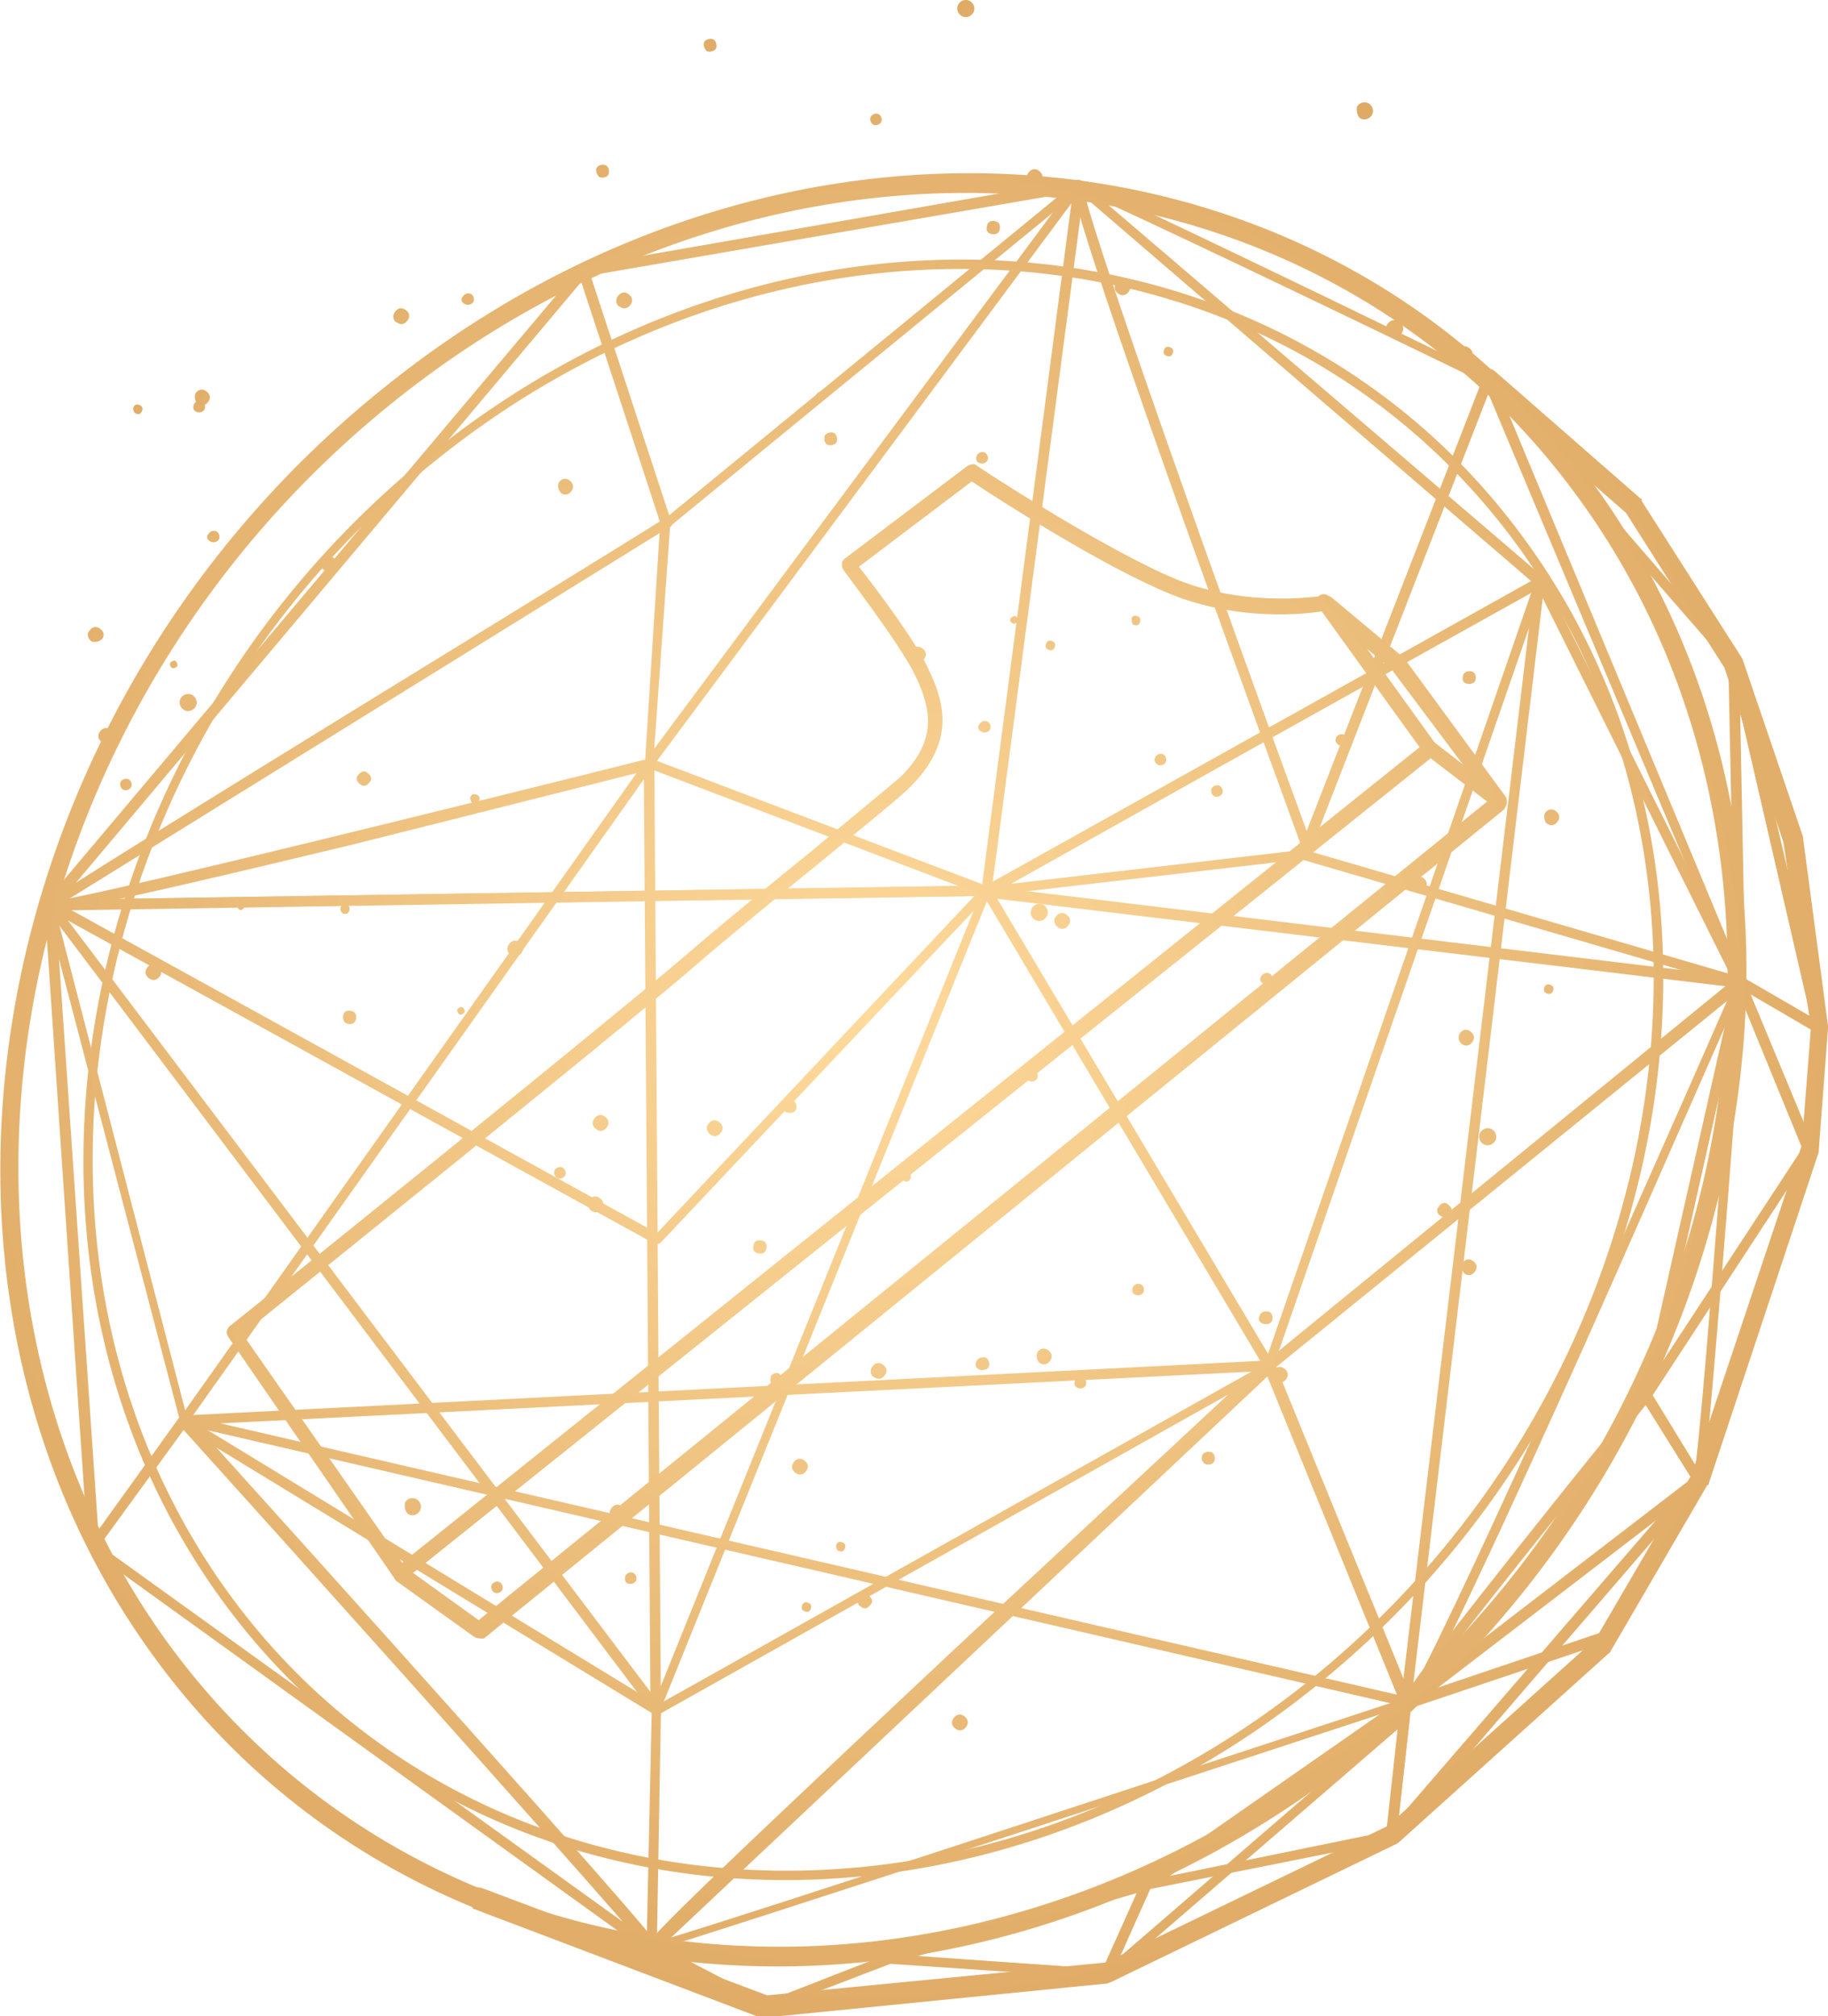 <?xml version="1.0" encoding="UTF-8"?> <!-- Generator: Adobe Illustrator 22.0.1, SVG Export Plug-In . SVG Version: 6.00 Build 0) --> <svg xmlns="http://www.w3.org/2000/svg" xmlns:xlink="http://www.w3.org/1999/xlink" id="Layer_1" x="0px" y="0px" width="139.4px" height="153.7px" viewBox="0 0 139.4 153.7" style="enable-background:new 0 0 139.4 153.7;" xml:space="preserve"> <style type="text/css"> .st0{fill:url(#SVGID_1_);} .st1{fill:url(#SVGID_2_);} .st2{fill:url(#SVGID_3_);} .st3{fill:url(#SVGID_4_);} .st4{fill:url(#SVGID_5_);} .st5{fill:url(#SVGID_6_);} .st6{fill:url(#SVGID_7_);} .st7{fill:url(#SVGID_8_);} .st8{fill:url(#SVGID_9_);} .st9{fill:url(#SVGID_10_);} .st10{fill:url(#SVGID_11_);} .st11{fill:url(#SVGID_12_);} .st12{fill:url(#SVGID_13_);} .st13{fill:url(#SVGID_14_);} .st14{fill:url(#SVGID_15_);} .st15{fill:url(#SVGID_16_);} .st16{fill:url(#SVGID_17_);} .st17{fill:url(#SVGID_18_);} .st18{fill:url(#SVGID_19_);} .st19{fill:url(#SVGID_20_);} .st20{fill:url(#SVGID_21_);} .st21{fill:url(#SVGID_22_);} .st22{fill:url(#SVGID_23_);} .st23{fill:url(#SVGID_24_);} .st24{fill:url(#SVGID_25_);} .st25{fill:url(#SVGID_26_);} .st26{fill:url(#SVGID_27_);} .st27{fill:url(#SVGID_28_);} .st28{fill:url(#SVGID_29_);} .st29{fill:url(#SVGID_30_);} .st30{fill:url(#SVGID_31_);} .st31{fill:url(#SVGID_32_);} .st32{fill:url(#SVGID_33_);} .st33{fill:url(#SVGID_34_);} .st34{fill:url(#SVGID_35_);} .st35{fill:url(#SVGID_36_);} .st36{fill:url(#SVGID_37_);} .st37{fill:url(#SVGID_38_);} .st38{fill:url(#SVGID_39_);} .st39{fill:url(#SVGID_40_);} .st40{fill:url(#SVGID_41_);} .st41{fill:url(#SVGID_42_);} .st42{fill:url(#SVGID_43_);} .st43{fill:url(#SVGID_44_);} .st44{fill:url(#SVGID_45_);} .st45{fill:url(#SVGID_46_);} .st46{fill:url(#SVGID_47_);} .st47{fill:url(#SVGID_48_);} .st48{fill:url(#SVGID_49_);} .st49{fill:url(#SVGID_50_);} .st50{fill:url(#SVGID_51_);} .st51{fill:url(#SVGID_52_);} .st52{fill:url(#SVGID_53_);} .st53{fill:url(#SVGID_54_);} .st54{fill:url(#SVGID_55_);} .st55{fill:url(#SVGID_56_);} .st56{fill:url(#SVGID_57_);} .st57{fill:url(#SVGID_58_);} .st58{fill:url(#SVGID_59_);} .st59{fill:url(#SVGID_60_);} .st60{fill:url(#SVGID_61_);} .st61{fill:url(#SVGID_62_);} .st62{fill:url(#SVGID_63_);} .st63{fill:url(#SVGID_64_);} .st64{fill:url(#SVGID_65_);} .st65{fill:url(#SVGID_66_);} .st66{fill:url(#SVGID_67_);} .st67{fill:url(#SVGID_68_);} .st68{fill:url(#SVGID_69_);} .st69{fill:url(#SVGID_70_);} .st70{fill:url(#SVGID_71_);} .st71{fill:url(#SVGID_72_);} .st72{fill:url(#SVGID_73_);} .st73{fill:url(#SVGID_74_);} .st74{fill:url(#SVGID_75_);} .st75{fill:url(#SVGID_76_);} .st76{fill:url(#SVGID_77_);} .st77{fill:url(#SVGID_78_);} .st78{fill:url(#SVGID_79_);} .st79{fill:url(#SVGID_80_);} .st80{fill:url(#SVGID_81_);} .st81{fill:url(#SVGID_82_);} .st82{fill:url(#SVGID_83_);} .st83{fill:url(#SVGID_84_);} .st84{fill:url(#SVGID_85_);} .st85{fill:url(#SVGID_86_);} .st86{fill:url(#SVGID_87_);} .st87{fill:url(#SVGID_88_);} .st88{fill:url(#SVGID_89_);} .st89{fill:url(#SVGID_90_);} .st90{fill:url(#SVGID_91_);} .st91{fill:url(#SVGID_92_);} .st92{fill:url(#SVGID_93_);} .st93{fill:url(#SVGID_94_);} .st94{fill:url(#SVGID_95_);} .st95{fill:url(#SVGID_96_);} .st96{fill:url(#SVGID_97_);} .st97{fill:url(#SVGID_98_);} .st98{fill:url(#SVGID_99_);} .st99{fill:url(#SVGID_100_);} .st100{fill:url(#SVGID_101_);} .st101{fill:url(#SVGID_102_);} .st102{fill:url(#SVGID_103_);} .st103{fill:url(#SVGID_104_);} .st104{fill:url(#SVGID_105_);} .st105{fill:url(#SVGID_106_);} .st106{fill:url(#SVGID_107_);} .st107{fill:url(#SVGID_108_);} .st108{fill:url(#SVGID_109_);} .st109{fill:url(#SVGID_110_);} .st110{fill:url(#SVGID_111_);} .st111{fill:url(#SVGID_112_);} .st112{fill:url(#SVGID_113_);} .st113{fill:url(#SVGID_114_);} .st114{fill:url(#SVGID_115_);} .st115{fill:url(#SVGID_116_);} .st116{fill:url(#SVGID_117_);} .st117{fill:url(#SVGID_118_);} .st118{fill:url(#SVGID_119_);} .st119{fill:url(#SVGID_120_);} .st120{fill:url(#SVGID_121_);} .st121{fill:url(#SVGID_122_);} .st122{fill:url(#SVGID_123_);} </style> <g> <g> <g> <radialGradient id="SVGID_1_" cx="66.589" cy="77.623" r="83.557" gradientUnits="userSpaceOnUse"> <stop offset="0" style="stop-color:#FEDA9C"></stop> <stop offset="1" style="stop-color:#DDA761"></stop> </radialGradient> <path class="st0" d="M116.4,41.3c-18.7-25.9-56.3-28.8-83.7-6.6C5.2,56.9-1.9,95.9,16.8,121.8c18.7,25.9,56.3,28.8,83.7,6.6 C128,106.2,135.1,67.1,116.4,41.3z M100.1,127.9c-27.1,21.9-64.2,19-82.7-6.5C-1.1,95.8,5.9,57.1,33.1,35.2 c27.1-21.9,64.2-19,82.7,6.5S127.2,105.9,100.1,127.9z"></path> <radialGradient id="SVGID_2_" cx="66.589" cy="77.623" r="83.556" gradientUnits="userSpaceOnUse"> <stop offset="0" style="stop-color:#FEDA9C"></stop> <stop offset="1" style="stop-color:#DDA761"></stop> </radialGradient> <path class="st1" d="M121.6,37C100.9,8.4,59.4,5.1,29.1,29.7C-1.3,54.2-9.1,97.5,11.6,126.1c20.7,28.6,62.2,31.9,92.6,7.3 C134.5,108.8,142.3,65.6,121.6,37z M103.3,132.3c-29.7,24-70.3,20.8-90.6-7.2c-20.2-28-12.6-70.3,17.1-94.3 c29.7-24,70.3-20.8,90.6,7.2C140.7,65.9,133,108.3,103.3,132.3z"></path> </g> <g> <g> <radialGradient id="SVGID_3_" cx="66.606" cy="77.623" r="83.546" gradientUnits="userSpaceOnUse"> <stop offset="0" style="stop-color:#FEDA9C"></stop> <stop offset="1" style="stop-color:#DDA761"></stop> </radialGradient> <path class="st2" d="M49.3,58.5c-0.1,0-0.1-0.1-0.2-0.2c0-0.1,0-0.2,0.1-0.3L82,13.9c0.1-0.1,0.3-0.2,0.5-0.1 c0.2,0.1,0.3,0.2,0.2,0.4L75.6,68c0,0.1-0.1,0.2-0.2,0.3c-0.1,0.1-0.2,0.1-0.3,0L49.3,58.5C49.4,58.5,49.4,58.5,49.3,58.5z M81.7,15.5L50.1,58l24.8,9.4L81.7,15.5z"></path> </g> <g> <radialGradient id="SVGID_4_" cx="66.606" cy="77.623" r="83.546" gradientUnits="userSpaceOnUse"> <stop offset="0" style="stop-color:#FEDA9C"></stop> <stop offset="1" style="stop-color:#DDA761"></stop> </radialGradient> <path class="st3" d="M75,68.3c-0.1-0.1-0.2-0.1-0.2-0.3c0-0.2,0-0.3,0.2-0.4L117.3,44c0.1-0.1,0.2-0.1,0.3,0 c0.1,0,0.2,0.1,0.2,0.2L133,74.7c0.1,0.1,0.1,0.3,0,0.4c-0.1,0.1-0.2,0.2-0.4,0.2l-57.5-6.9C75.1,68.3,75.1,68.3,75,68.3z M117.3,44.9L76.4,67.7l55.6,6.7L117.3,44.9z"></path> </g> <g> <radialGradient id="SVGID_5_" cx="66.606" cy="77.623" r="83.546" gradientUnits="userSpaceOnUse"> <stop offset="0" style="stop-color:#FEDA9C"></stop> <stop offset="1" style="stop-color:#DDA761"></stop> </radialGradient> <path class="st4" d="M99.5,64.9c-0.1,0-0.1-0.1-0.2-0.2c0-0.1-4.6-12.6-9-24.9c-9-25.3-8.6-25.6-8.4-25.9 c0.1-0.1,0.3-0.2,0.4-0.1c1.1,0.2,28.2,13.4,31.3,14.9c0.2,0.1,0.3,0.3,0.2,0.5L100,64.7c-0.1,0.2-0.2,0.2-0.4,0.2 C99.6,65,99.5,65,99.5,64.9z M82.7,14.7c0.9,4.1,10.3,30.5,17,48.8L113,29.1C101.9,23.7,85.8,16,82.7,14.7z"></path> </g> <g> <radialGradient id="SVGID_6_" cx="66.606" cy="77.623" r="83.546" gradientUnits="userSpaceOnUse"> <stop offset="0" style="stop-color:#FEDA9C"></stop> <stop offset="1" style="stop-color:#DDA761"></stop> </radialGradient> <path class="st5" d="M99.2,65.5c-0.1,0-0.1-0.1-0.2-0.2c0-0.1-0.1-0.2,0-0.3l14.1-36.2c0.1-0.1,0.2-0.2,0.4-0.2 c0.2,0,0.3,0.1,0.4,0.2L133,74.7c0.1,0.1,0,0.3-0.1,0.4c-0.1,0.1-0.3,0.2-0.4,0.1L99.2,65.5C99.2,65.5,99.2,65.5,99.2,65.5z M113.5,30L99.9,64.9l32.2,9.4L113.5,30z"></path> </g> <g> <radialGradient id="SVGID_7_" cx="66.606" cy="77.623" r="83.546" gradientUnits="userSpaceOnUse"> <stop offset="0" style="stop-color:#FEDA9C"></stop> <stop offset="1" style="stop-color:#DDA761"></stop> </radialGradient> <path class="st6" d="M107.1,130.2c-0.1-0.1-0.2-0.2-0.2-0.3c-0.6-1.8-10.4-25.5-10.5-25.7c-0.1-0.2,0-0.3,0.1-0.4l35.9-29.3 c0.1-0.1,0.3-0.1,0.5,0c0.1,0.1,0.2,0.3,0.1,0.5c-0.1,0.1-6.1,13.9-12.2,27.6c-12.5,27.8-13.1,27.7-13.6,27.7 C107.2,130.3,107.2,130.3,107.1,130.2z M97.2,104.3c1.1,2.6,8.8,21.2,10.2,25c2.4-3.7,15.4-32.7,24.3-53L97.2,104.3z"></path> </g> <g> <radialGradient id="SVGID_8_" cx="66.606" cy="77.623" r="83.546" gradientUnits="userSpaceOnUse"> <stop offset="0" style="stop-color:#FEDA9C"></stop> <stop offset="1" style="stop-color:#DDA761"></stop> </radialGradient> <path class="st7" d="M49.5,148.8c-0.1,0-0.1-0.1-0.2-0.2c-0.2-0.4-0.3-0.6,23.5-22.9c11.7-10.9,23.5-21.8,23.6-22 c0.1-0.1,0.2-0.1,0.3-0.1c0.1,0,0.2,0.1,0.3,0.2l10.5,25.7c0,0.1,0,0.2,0,0.3c0,0.1-0.1,0.2-0.2,0.2 c-5.8,1.9-56.6,18.6-57.6,18.7C49.6,148.9,49.6,148.9,49.5,148.8z M96.6,104.8c-12,11.1-40.8,37.8-45.8,43 c6.4-1.9,38.2-12.4,55.9-18.2L96.6,104.8z"></path> </g> <g> <radialGradient id="SVGID_9_" cx="66.606" cy="77.623" r="83.546" gradientUnits="userSpaceOnUse"> <stop offset="0" style="stop-color:#FEDA9C"></stop> <stop offset="1" style="stop-color:#DDA761"></stop> </radialGradient> <path class="st8" d="M49.5,148.9c-0.1-0.1-0.2-0.2-0.2-0.3l0.4-18.2c0-0.1,0.1-0.3,0.2-0.3l46.7-26.2c0.2-0.1,0.4,0,0.5,0.1 c0.1,0.2,0.1,0.4,0,0.5L50,148.8C49.8,148.9,49.7,148.9,49.5,148.9C49.5,148.9,49.5,148.9,49.5,148.9z M50.4,130.6l-0.3,17.1 L94.2,106L50.4,130.6z"></path> </g> <g> <radialGradient id="SVGID_10_" cx="66.606" cy="77.623" r="83.546" gradientUnits="userSpaceOnUse"> <stop offset="0" style="stop-color:#FEDA9C"></stop> <stop offset="1" style="stop-color:#DDA761"></stop> </radialGradient> <path class="st9" d="M49.5,148.9C49.5,148.8,49.5,148.8,49.5,148.9L6.9,118.2c-0.1-0.1-0.1-0.2-0.2-0.3c0-0.1,0-0.2,0.1-0.3 l6.9-9.6c0.1-0.1,0.2-0.2,0.3-0.2c0.1,0,0.2,0,0.3,0.1c8.3,9.2,35.6,39.5,35.8,40.3c0,0.2,0,0.3-0.2,0.4 C49.8,148.9,49.6,148.9,49.5,148.9z M7.6,117.8l39.9,28.7c-6-6.9-25.1-28.2-33.5-37.5L7.6,117.8z"></path> </g> <g> <radialGradient id="SVGID_11_" cx="66.606" cy="77.623" r="83.546" gradientUnits="userSpaceOnUse"> <stop offset="0" style="stop-color:#FEDA9C"></stop> <stop offset="1" style="stop-color:#DDA761"></stop> </radialGradient> <path class="st10" d="M49.9,130.7C49.9,130.7,49.9,130.7,49.9,130.7l-36.1-22c-0.1-0.1-0.2-0.1-0.2-0.3c0-0.1,0-0.2,0.1-0.3 L49.2,58c0.1-0.1,0.3-0.2,0.4-0.1c0.2,0.1,0.3,0.2,0.3,0.4l0.5,72.1c0,0.1-0.1,0.3-0.2,0.3C50.1,130.7,50,130.7,49.9,130.7z M14.5,108.2l35.1,21.4l-0.5-70.2L14.5,108.2z"></path> </g> <g> <radialGradient id="SVGID_12_" cx="66.606" cy="77.623" r="83.546" gradientUnits="userSpaceOnUse"> <stop offset="0" style="stop-color:#FEDA9C"></stop> <stop offset="1" style="stop-color:#DDA761"></stop> </radialGradient> <path class="st11" d="M96.6,104.5c-0.1,0-0.1-0.1-0.1-0.1L74.9,68.1c-0.1-0.1-0.1-0.2,0-0.3c0-0.1,0.1-0.2,0.2-0.2L117.3,44 c0.1-0.1,0.3-0.1,0.4,0c0.1,0.1,0.2,0.3,0.1,0.4l-20.7,59.8c0,0.1-0.2,0.2-0.3,0.3C96.7,104.5,96.6,104.5,96.6,104.5z M75.8,68.1l20.9,35.1l20.1-58.1L75.8,68.1z"></path> </g> <g> <radialGradient id="SVGID_13_" cx="66.606" cy="77.623" r="83.546" gradientUnits="userSpaceOnUse"> <stop offset="0" style="stop-color:#FEDA9C"></stop> <stop offset="1" style="stop-color:#DDA761"></stop> </radialGradient> <path class="st12" d="M49.9,130.7c0,0-0.1-0.1-0.1-0.1L3.5,69.2c-0.1-0.1-0.1-0.3,0-0.4c0.1-0.1,0.2-0.2,0.3-0.2l71.4-1.1 c0.1,0,0.3,0.1,0.3,0.2c0.1,0.1,0.1,0.2,0,0.4l-25.2,62.4c-0.1,0.1-0.2,0.2-0.3,0.2C50,130.7,49.9,130.7,49.9,130.7z M4.6,69.4 L50,129.5l24.7-61.2L4.6,69.4z"></path> </g> <g> <radialGradient id="SVGID_14_" cx="66.606" cy="77.623" r="83.546" gradientUnits="userSpaceOnUse"> <stop offset="0" style="stop-color:#FEDA9C"></stop> <stop offset="1" style="stop-color:#DDA761"></stop> </radialGradient> <path class="st13" d="M13.8,108.7c-0.1-0.1-0.2-0.2-0.2-0.4c0-0.2,0.2-0.3,0.4-0.4l82.8-4.2c0.2,0,0.3,0.1,0.4,0.2l10.5,25.7 c0.1,0.1,0,0.3-0.1,0.4c-0.1,0.1-0.2,0.2-0.4,0.1l-93.2-21.5C13.9,108.7,13.8,108.7,13.8,108.7z M96.5,104.5l-79.7,4l89.8,20.7 L96.5,104.5z"></path> </g> <g> <radialGradient id="SVGID_15_" cx="66.606" cy="77.623" r="83.546" gradientUnits="userSpaceOnUse"> <stop offset="0" style="stop-color:#FEDA9C"></stop> <stop offset="1" style="stop-color:#DDA761"></stop> </radialGradient> <path class="st14" d="M6.9,118.2c-0.1-0.1-0.2-0.2-0.2-0.3L3.4,69c0-0.2,0.1-0.4,0.3-0.4c0.2,0,0.4,0.1,0.4,0.3l10.2,39.3 c0,0.1,0,0.2-0.1,0.3l-6.9,9.6C7.3,118.3,7.2,118.3,6.9,118.2C7,118.3,6.9,118.3,6.9,118.2z M4.5,73.1l3,43.7l6.2-8.6L4.5,73.1z "></path> </g> <g> <radialGradient id="SVGID_16_" cx="66.606" cy="77.623" r="83.546" gradientUnits="userSpaceOnUse"> <stop offset="0" style="stop-color:#FEDA9C"></stop> <stop offset="1" style="stop-color:#DDA761"></stop> </radialGradient> <path class="st15" d="M3.5,69.4c-0.1,0-0.1-0.1-0.1-0.1c-0.1-0.2,0-0.4,0.1-0.5c1.4-1.2,45.2-28,47-29.1c0.1-0.1,0.3-0.1,0.4,0 c0.1,0.1,0.2,0.2,0.2,0.4l-1.3,18.3c0,0.2-0.1,0.3-0.3,0.3c-0.1,0-11.5,2.9-22.7,5.7C6.5,69.3,4,69.6,3.5,69.4z M50.3,40.6 C36,49.4,10.9,64.8,5.2,68.5c5.7-1.1,28.4-6.7,44-10.6L50.3,40.6z"></path> </g> <g> <radialGradient id="SVGID_17_" cx="66.606" cy="77.623" r="83.546" gradientUnits="userSpaceOnUse"> <stop offset="0" style="stop-color:#FEDA9C"></stop> <stop offset="1" style="stop-color:#DDA761"></stop> </radialGradient> <path class="st16" d="M3.6,69.3C3.6,69.3,3.5,69.3,3.6,69.3c-0.2-0.2-0.2-0.4-0.1-0.6l40.7-48.3c0.1-0.1,0.2-0.2,0.4-0.1 c0.1,0,0.3,0.1,0.3,0.3l6.3,19.2c0.1,0.2,0,0.4-0.2,0.4L4,69.3C3.9,69.4,3.7,69.4,3.6,69.3z M44.4,21.4L5.7,67.4l44.7-27.7 L44.4,21.4z"></path> </g> <g> <radialGradient id="SVGID_18_" cx="66.606" cy="77.623" r="83.546" gradientUnits="userSpaceOnUse"> <stop offset="0" style="stop-color:#FEDA9C"></stop> <stop offset="1" style="stop-color:#DDA761"></stop> </radialGradient> <path class="st17" d="M50.6,40.2c-0.1,0-0.1-0.1-0.2-0.2l-6.3-19.2c0-0.1,0-0.2,0-0.3c0.1-0.1,0.2-0.2,0.3-0.2l37.8-6.6 c0.2,0,0.3,0.1,0.4,0.2c0.1,0.2,0,0.3-0.1,0.5L51,40.2C50.9,40.3,50.8,40.3,50.6,40.2C50.6,40.2,50.6,40.2,50.6,40.2z M45,21 l6,18.3l29.9-24.5L45,21z"></path> </g> <g> <radialGradient id="SVGID_19_" cx="66.606" cy="77.623" r="83.546" gradientUnits="userSpaceOnUse"> <stop offset="0" style="stop-color:#FEDA9C"></stop> <stop offset="1" style="stop-color:#DDA761"></stop> </radialGradient> <path class="st18" d="M3.6,69.3c-0.1-0.1-0.2-0.3-0.2-0.4c0-0.2,0.2-0.3,0.4-0.3l71.4-1.1c0.2,0,0.3,0.1,0.4,0.2 c0.1,0.1,0,0.3-0.1,0.4L50.4,94.7c-0.1,0.1-0.3,0.2-0.5,0.1L3.6,69.3C3.6,69.3,3.6,69.3,3.6,69.3z M74.3,68.3l-69,1L50.1,94 L74.3,68.3z M50.2,94.5L50.2,94.5L50.2,94.5z"></path> </g> <g> <radialGradient id="SVGID_20_" cx="66.606" cy="77.623" r="83.546" gradientUnits="userSpaceOnUse"> <stop offset="0" style="stop-color:#FEDA9C"></stop> <stop offset="1" style="stop-color:#DDA761"></stop> </radialGradient> <path class="st19" d="M107,130.2c-0.1-0.1-0.2-0.2-0.2-0.4l10.2-85.3L82,14.4c-0.2-0.1-0.2-0.4,0-0.5c0.1-0.2,0.4-0.2,0.5,0 L117.7,44c0.1,0.1,0.1,0.2,0.1,0.3l-10.2,85.5c0,0.2-0.2,0.4-0.4,0.3C107.1,130.3,107.1,130.2,107,130.2z"></path> </g> <g> <radialGradient id="SVGID_21_" cx="66.606" cy="77.623" r="83.546" gradientUnits="userSpaceOnUse"> <stop offset="0" style="stop-color:#FEDA9C"></stop> <stop offset="1" style="stop-color:#DDA761"></stop> </radialGradient> <path class="st20" d="M75,68.3c-0.1-0.1-0.2-0.2-0.2-0.3c0-0.2,0.1-0.4,0.3-0.4l24.1-2.8c0.2,0,0.4,0.1,0.4,0.3 c0,0.2-0.1,0.4-0.3,0.4l-24.1,2.8C75.2,68.3,75.1,68.3,75,68.3z"></path> </g> </g> <g> <g> <radialGradient id="SVGID_22_" cx="66.606" cy="77.623" r="83.546" gradientUnits="userSpaceOnUse"> <stop offset="0" style="stop-color:#FEDA9C"></stop> <stop offset="1" style="stop-color:#DDA761"></stop> </radialGradient> <path class="st21" d="M36.2,124.8C36.2,124.7,36.1,124.7,36.2,124.8l-6-4.3c-0.1-0.1-0.2-0.3-0.2-0.5c0-0.2,0.1-0.4,0.2-0.5 l78.5-62.9c0.2-0.2,0.5-0.2,0.7,0l5.3,4.1c0.1,0.1,0.2,0.3,0.2,0.5c0,0.2-0.1,0.3-0.2,0.5l-77.8,63.2 C36.6,124.9,36.4,124.9,36.2,124.8z M31.5,119.9l5,3.6l76.9-62.4l-4.3-3.3L31.5,119.9z"></path> </g> <g> <radialGradient id="SVGID_23_" cx="66.606" cy="77.623" r="83.546" gradientUnits="userSpaceOnUse"> <stop offset="0" style="stop-color:#FEDA9C"></stop> <stop offset="1" style="stop-color:#DDA761"></stop> </radialGradient> <path class="st22" d="M30.2,120.4c-0.1,0-0.1-0.1-0.2-0.2l-12.6-18.3c-0.2-0.3-0.1-0.6,0.1-0.8c0.3-0.2,28.6-23,34.7-28.2 c3-2.6,6.7-5.6,9.9-8.2c3.1-2.6,5.8-4.8,6.6-5.5c2.7-2.7,2.4-5,1.1-7.7c-1.2-2.5-5.5-8-5.5-8.1c-0.1-0.1-0.1-0.3-0.1-0.4 c0-0.2,0.1-0.3,0.2-0.4l9.4-7.1c0.2-0.1,0.5-0.2,0.7,0c0.1,0.1,9.7,6.4,15.3,8.7c5.5,2.2,11.1,1.2,11.2,1.2c0.2,0,0.3,0,0.5,0.1 l5.5,4.6c0,0,0.1,0.1,0.1,0.1l7.7,10.5c0.2,0.3,0.1,0.6-0.1,0.8c-0.3,0.2-0.6,0.1-0.8-0.1L106.1,51l-5.3-4.4 c-1.2,0.2-6.3,0.8-11.5-1.3c-5.2-2.1-13.4-7.4-15.2-8.6l-8.6,6.5c1.1,1.4,4.3,5.6,5.3,7.8c1.3,2.7,2,5.6-1.4,9 c-0.8,0.8-3.4,2.9-6.7,5.6c-3.2,2.6-6.9,5.6-9.9,8.2c-5.7,4.9-30.7,25-34.3,27.9L31,119.6c0.2,0.3,0.1,0.6-0.1,0.8 C30.6,120.5,30.4,120.5,30.2,120.4z"></path> </g> <g> <radialGradient id="SVGID_24_" cx="66.606" cy="77.623" r="83.546" gradientUnits="userSpaceOnUse"> <stop offset="0" style="stop-color:#FEDA9C"></stop> <stop offset="1" style="stop-color:#DDA761"></stop> </radialGradient> <path class="st23" d="M108.7,57.5c-0.1,0-0.1-0.1-0.2-0.2l-8-11.1c-0.2-0.3-0.1-0.6,0.1-0.8c0.3-0.2,0.6-0.1,0.8,0.1l8,11.1 c0.2,0.3,0.1,0.6-0.1,0.8C109.1,57.6,108.9,57.6,108.7,57.5z"></path> </g> </g> <g> <g> <radialGradient id="SVGID_25_" cx="66.606" cy="77.623" r="83.546" gradientUnits="userSpaceOnUse"> <stop offset="0" style="stop-color:#FEDA9C"></stop> <stop offset="1" style="stop-color:#DDA761"></stop> </radialGradient> <path class="st24" d="M106.9,130.3C106.9,130.2,106.9,130.2,106.9,130.3c-0.4-0.4-0.5-0.5,9-12.5c4.6-5.8,9.3-11.6,9.4-11.6 c0.1-0.1,0.2-0.2,0.3-0.1c0.1,0,0.2,0.1,0.3,0.2l4,6.4c0.1,0.2,0.1,0.4-0.1,0.5l-22.3,17.1C107.2,130.4,107,130.3,106.9,130.3z M125.5,107.1c-5.8,7.2-13.8,17.2-16.8,21.2l20.3-15.6L125.5,107.1z"></path> </g> <g> <radialGradient id="SVGID_26_" cx="66.606" cy="77.623" r="83.546" gradientUnits="userSpaceOnUse"> <stop offset="0" style="stop-color:#FEDA9C"></stop> <stop offset="1" style="stop-color:#DDA761"></stop> </radialGradient> <path class="st25" d="M129.3,113.1c-0.1,0-0.1-0.1-0.1-0.1l-4-6.4c-0.1-0.1-0.1-0.3,0-0.4l12.4-18.9c0.1-0.2,0.3-0.2,0.5-0.1 c0.2,0.1,0.3,0.3,0.2,0.5l-8.4,25.3c0,0.1-0.2,0.2-0.3,0.3C129.5,113.2,129.4,113.2,129.3,113.1z M126,106.4l3.4,5.5l7.2-21.7 L126,106.4z"></path> </g> <g> <radialGradient id="SVGID_27_" cx="66.606" cy="77.623" r="83.546" gradientUnits="userSpaceOnUse"> <stop offset="0" style="stop-color:#FEDA9C"></stop> <stop offset="1" style="stop-color:#DDA761"></stop> </radialGradient> <path class="st26" d="M129.3,113.1c-0.1,0-0.1-0.1-0.1-0.1l-4-6.4c-0.1-0.1-0.1-0.2,0-0.3l7.1-31.5c0-0.2,0.2-0.3,0.4-0.3 c0.2,0,0.3,0.2,0.3,0.4c-0.6,8.7-2.8,37.3-3.2,38.1c-0.1,0.1-0.2,0.2-0.3,0.2C129.4,113.2,129.4,113.2,129.3,113.1z M126,106.3 l3.3,5.4c0.5-3.9,1.7-19.1,2.6-31.7L126,106.3z"></path> </g> <g> <radialGradient id="SVGID_28_" cx="66.606" cy="77.623" r="83.546" gradientUnits="userSpaceOnUse"> <stop offset="0" style="stop-color:#FEDA9C"></stop> <stop offset="1" style="stop-color:#DDA761"></stop> </radialGradient> <path class="st27" d="M105.9,140.2C105.9,140.2,105.9,140.2,105.9,140.2c-0.2-0.2-0.2-0.4-0.1-0.6l23.4-27.1 c0.1-0.2,0.3-0.2,0.5-0.1c0.2,0.1,0.2,0.3,0.1,0.5l-6.9,11.8c0,0,0,0.1-0.1,0.1l-16.5,15.3C106.3,140.3,106.1,140.3,105.9,140.2 z M127.1,116.2L110.9,135l11.4-10.6L127.1,116.2z"></path> </g> <g> <radialGradient id="SVGID_29_" cx="66.606" cy="77.623" r="83.546" gradientUnits="userSpaceOnUse"> <stop offset="0" style="stop-color:#FEDA9C"></stop> <stop offset="1" style="stop-color:#DDA761"></stop> </radialGradient> <path class="st28" d="M105.9,140.2c-0.1-0.1-0.2-0.2-0.2-0.4l1.1-10c0-0.1,0.1-0.3,0.3-0.3l15.4-5.2c0.2-0.1,0.4,0,0.5,0.2 c0.1,0.2,0.1,0.4-0.1,0.5l-16.5,15.3C106.3,140.3,106.1,140.3,105.9,140.2C106,140.2,105.9,140.2,105.9,140.2z M107.6,130.2 l-1,8.8l14.4-13.3L107.6,130.2z"></path> </g> <g> <radialGradient id="SVGID_30_" cx="66.606" cy="77.623" r="83.546" gradientUnits="userSpaceOnUse"> <stop offset="0" style="stop-color:#FEDA9C"></stop> <stop offset="1" style="stop-color:#DDA761"></stop> </radialGradient> <path class="st29" d="M87.2,144c-0.1,0-0.1-0.1-0.2-0.2c-0.1-0.2,0-0.4,0.1-0.5l19.8-13.8c0.1-0.1,0.3-0.1,0.4,0c0,0,0,0,0,0 c0.1,0.1,0.2,0.2,0.2,0.4l-1.1,10c0,0.2-0.1,0.3-0.3,0.3l-18.7,3.8C87.4,144.1,87.3,144.1,87.2,144z M106.8,130.7l-17.6,12.3 l16.6-3.4L106.8,130.7z"></path> </g> <g> <radialGradient id="SVGID_31_" cx="66.606" cy="77.623" r="83.546" gradientUnits="userSpaceOnUse"> <stop offset="0" style="stop-color:#FEDA9C"></stop> <stop offset="1" style="stop-color:#DDA761"></stop> </radialGradient> <path class="st30" d="M84.2,150.8C84.2,150.7,84.2,150.7,84.2,150.8c-0.2-0.2-0.2-0.3-0.2-0.5l3-6.7c0.1-0.1,0.2-0.2,0.3-0.2 l18.7-3.8c0.2,0,0.4,0.1,0.4,0.3c0.1,0.2,0,0.4-0.2,0.5l-21.7,10.5C84.5,150.8,84.3,150.8,84.2,150.8z M87.7,144l-2.5,5.6 l18-8.7L87.7,144z"></path> </g> <g> <radialGradient id="SVGID_32_" cx="66.606" cy="77.623" r="83.546" gradientUnits="userSpaceOnUse"> <stop offset="0" style="stop-color:#FEDA9C"></stop> <stop offset="1" style="stop-color:#DDA761"></stop> </radialGradient> <path class="st31" d="M67.6,149.6c-0.1-0.1-0.2-0.2-0.2-0.3c0-0.2,0.1-0.4,0.3-0.4l19.6-5.6c0.1,0,0.3,0,0.4,0.1 c0.1,0.1,0.1,0.3,0.1,0.4l-3,6.7c-0.1,0.1-0.2,0.2-0.4,0.2l-16.6-1.1C67.7,149.7,67.7,149.7,67.6,149.6z M86.7,144.3l-16.7,4.8 l14.1,1L86.7,144.3z"></path> </g> <g> <radialGradient id="SVGID_33_" cx="66.606" cy="77.623" r="83.546" gradientUnits="userSpaceOnUse"> <stop offset="0" style="stop-color:#FEDA9C"></stop> <stop offset="1" style="stop-color:#DDA761"></stop> </radialGradient> <path class="st32" d="M36.6,145.3c-0.2-0.1-0.2-0.3-0.2-0.5c0.1-0.2,0.3-0.3,0.5-0.3l12.9,3.6c0,0,0.1,0,0.1,0l8.6,4.5 c0.2,0.1,0.3,0.3,0.2,0.5c-0.1,0.2-0.3,0.3-0.5,0.2L36.6,145.3C36.7,145.3,36.7,145.3,36.6,145.3z M49.6,148.9l-4.3-1.2l7.1,2.7 L49.6,148.9z"></path> </g> <g> <radialGradient id="SVGID_34_" cx="66.606" cy="77.623" r="83.546" gradientUnits="userSpaceOnUse"> <stop offset="0" style="stop-color:#FEDA9C"></stop> <stop offset="1" style="stop-color:#DDA761"></stop> </radialGradient> <path class="st33" d="M58.1,153.3c-0.1-0.1-0.2-0.1-0.2-0.2c0-0.2,0.1-0.4,0.2-0.4l9.5-3.7c0.1,0,0.1,0,0.2,0l16.6,1.1 c0.2,0,0.4,0.2,0.4,0.4c0,0.2-0.1,0.4-0.3,0.4l-26.1,2.6C58.3,153.4,58.2,153.3,58.1,153.3z M67.9,149.7l-6.8,2.6l18.7-1.8 L67.9,149.7z"></path> </g> <g> <radialGradient id="SVGID_35_" cx="66.606" cy="77.623" r="83.546" gradientUnits="userSpaceOnUse"> <stop offset="0" style="stop-color:#FEDA9C"></stop> <stop offset="1" style="stop-color:#DDA761"></stop> </radialGradient> <path class="st34" d="M84.2,150.8c-0.1,0-0.1-0.1-0.1-0.1c-0.1-0.2-0.1-0.4,0.1-0.5l22.7-19.6c0.1-0.1,0.3-0.1,0.4,0 c0.1,0.1,0.2,0.2,0.2,0.4l-1,9.1c0,0.1-0.1,0.2-0.2,0.3l-21.7,10.5C84.5,150.8,84.3,150.8,84.2,150.8z M106.6,131.8l-19.7,17 l18.9-9.1L106.6,131.8z"></path> </g> <g> <radialGradient id="SVGID_36_" cx="66.606" cy="77.623" r="83.546" gradientUnits="userSpaceOnUse"> <stop offset="0" style="stop-color:#FEDA9C"></stop> <stop offset="1" style="stop-color:#DDA761"></stop> </radialGradient> <path class="st35" d="M137.7,87.9c-0.1,0-0.1-0.1-0.2-0.2L132.3,75c-0.1-0.2,0-0.3,0.1-0.4c0.1-0.1,0.3-0.1,0.4,0l6,3.5 c0.1,0.1,0.2,0.2,0.2,0.4l-0.7,9.2c0,0.2-0.1,0.3-0.3,0.4C137.9,87.9,137.8,87.9,137.7,87.9z M133.5,75.8l4.2,10.1l0.6-7.3 L133.5,75.8z"></path> </g> <g> <radialGradient id="SVGID_37_" cx="66.606" cy="77.623" r="83.546" gradientUnits="userSpaceOnUse"> <stop offset="0" style="stop-color:#FEDA9C"></stop> <stop offset="1" style="stop-color:#DDA761"></stop> </radialGradient> <path class="st36" d="M138.5,78.7l-6-3.5c-0.1-0.1-0.2-0.2-0.2-0.3l-0.5-24.3c0-0.2,0.1-0.4,0.3-0.4c0.2,0,0.4,0.1,0.4,0.3 l6.4,27.8c0,0.2,0,0.3-0.1,0.4C138.8,78.7,138.6,78.7,138.5,78.7z M133.1,74.6l5,2.9l-5.4-23.3L133.1,74.6z"></path> </g> <g> <radialGradient id="SVGID_38_" cx="66.606" cy="77.623" r="83.546" gradientUnits="userSpaceOnUse"> <stop offset="0" style="stop-color:#FEDA9C"></stop> <stop offset="1" style="stop-color:#DDA761"></stop> </radialGradient> <path class="st37" d="M132,50.9C132,50.9,132,50.9,132,50.9l-18.9-21.7c-0.1-0.2-0.1-0.4,0-0.5c0.1-0.1,0.4-0.2,0.5,0l11.1,9.7 c0,0,0.1,0.1,0.1,0.1l7.6,11.9c0.1,0.2,0.1,0.4-0.1,0.5C132.3,51,132.2,51,132,50.9z M117.4,32.9L129,46.3l-4.7-7.4L117.4,32.9z "></path> </g> <g> <radialGradient id="SVGID_39_" cx="66.606" cy="77.623" r="83.546" gradientUnits="userSpaceOnUse"> <stop offset="0" style="stop-color:#FEDA9C"></stop> <stop offset="1" style="stop-color:#DDA761"></stop> </radialGradient> <path class="st38" d="M138.5,78.7c-0.1-0.1-0.2-0.1-0.2-0.2l-6.4-27.8c0-0.2,0.1-0.4,0.3-0.5c0.2-0.1,0.4,0.1,0.5,0.2l4.6,13.5 l1.9,14.4c0,0.2-0.1,0.4-0.3,0.4C138.6,78.7,138.5,78.7,138.5,78.7z M134.4,58.1l2.9,12.4l-0.8-6.4L134.4,58.1z"></path> </g> </g> <g> <radialGradient id="SVGID_40_" cx="66.606" cy="77.623" r="83.546" gradientUnits="userSpaceOnUse"> <stop offset="0" style="stop-color:#FEDA9C"></stop> <stop offset="1" style="stop-color:#DDA761"></stop> </radialGradient> <path class="st39" d="M36,145.3c-0.3-0.2-0.5-0.6-0.3-0.9c0.2-0.4,0.6-0.6,1-0.5l21.8,8.2l25.8-2.5l21.5-10.4l15.9-14.3l7.3-12.5 l8.4-25.1l0.7-9L136,64.2l-4.5-13.3L124,39.1l-11-9.6c-0.3-0.3-0.4-0.8-0.1-1.1c0.3-0.3,0.8-0.4,1.1-0.1l11.1,9.7 c0.1,0,0.1,0.1,0.1,0.2l7.6,11.9c0,0.1,0.1,0.1,0.1,0.2l4.6,13.5c0,0,0,0.1,0,0.1l1.9,14.3c0,0.1,0,0.1,0,0.2l-0.7,9.2 c0,0.1,0,0.1,0,0.2l-8.4,25.3c0,0.1,0,0.1-0.1,0.1l-7.4,12.7c0,0.1-0.1,0.1-0.2,0.2l-16,14.4c-0.1,0-0.1,0.1-0.2,0.1l-21.7,10.5 c-0.1,0-0.2,0.1-0.3,0.1l-26.1,2.6c-0.1,0-0.2,0-0.3,0l-21.9-8.3C36,145.4,36,145.4,36,145.3z"></path> </g> </g> <g> <g> <g> <radialGradient id="SVGID_41_" cx="66.606" cy="77.623" r="83.546" gradientUnits="userSpaceOnUse"> <stop offset="0" style="stop-color:#FEDA9C"></stop> <stop offset="1" style="stop-color:#DDA761"></stop> </radialGradient> <path class="st40" d="M57.5,94.8c0.1-0.3,0.5-0.3,0.7-0.2c0.3,0.1,0.3,0.5,0.2,0.7c-0.1,0.3-0.5,0.3-0.7,0.2 C57.4,95.4,57.4,95.1,57.5,94.8z"></path> </g> <g> <radialGradient id="SVGID_42_" cx="66.606" cy="77.623" r="83.546" gradientUnits="userSpaceOnUse"> <stop offset="0" style="stop-color:#FEDA9C"></stop> <stop offset="1" style="stop-color:#DDA761"></stop> </radialGradient> <path class="st41" d="M68.8,89.5c0.1-0.2,0.3-0.2,0.5-0.1c0.2,0.1,0.2,0.3,0.1,0.5s-0.3,0.2-0.5,0.1 C68.7,89.9,68.7,89.7,68.8,89.5z"></path> </g> <g> <radialGradient id="SVGID_43_" cx="66.606" cy="77.623" r="83.546" gradientUnits="userSpaceOnUse"> <stop offset="0" style="stop-color:#FEDA9C"></stop> <stop offset="1" style="stop-color:#DDA761"></stop> </radialGradient> <path class="st42" d="M78.3,81.8c0.1-0.2,0.4-0.3,0.6-0.2c0.2,0.1,0.3,0.4,0.2,0.6c-0.1,0.2-0.4,0.3-0.6,0.2 C78.2,82.3,78.1,82,78.3,81.8z"></path> </g> <g> <radialGradient id="SVGID_44_" cx="66.606" cy="77.623" r="83.546" gradientUnits="userSpaceOnUse"> <stop offset="0" style="stop-color:#FEDA9C"></stop> <stop offset="1" style="stop-color:#DDA761"></stop> </radialGradient> <path class="st43" d="M80.5,69.9c0.2-0.3,0.5-0.4,0.8-0.2c0.3,0.2,0.4,0.5,0.2,0.8c-0.2,0.3-0.5,0.4-0.8,0.2 C80.4,70.5,80.3,70.1,80.5,69.9z"></path> </g> <g> <radialGradient id="SVGID_45_" cx="66.606" cy="77.623" r="83.546" gradientUnits="userSpaceOnUse"> <stop offset="0" style="stop-color:#FEDA9C"></stop> <stop offset="1" style="stop-color:#DDA761"></stop> </radialGradient> <path class="st44" d="M96.2,74.4c0.1-0.2,0.4-0.3,0.6-0.2c0.2,0.1,0.3,0.4,0.2,0.6c-0.1,0.2-0.4,0.3-0.6,0.2 C96.1,74.9,96,74.6,96.2,74.4z"></path> </g> </g> <g> <g> <radialGradient id="SVGID_46_" cx="66.606" cy="77.623" r="83.546" gradientUnits="userSpaceOnUse"> <stop offset="0" style="stop-color:#FEDA9C"></stop> <stop offset="1" style="stop-color:#DDA761"></stop> </radialGradient> <path class="st45" d="M96.1,100.2c0.1-0.2,0.4-0.3,0.7-0.2c0.2,0.1,0.3,0.4,0.2,0.7c-0.1,0.2-0.4,0.3-0.7,0.2 C96,100.8,95.9,100.5,96.1,100.2z"></path> </g> <g> <radialGradient id="SVGID_47_" cx="66.606" cy="77.623" r="83.546" gradientUnits="userSpaceOnUse"> <stop offset="0" style="stop-color:#FEDA9C"></stop> <stop offset="1" style="stop-color:#DDA761"></stop> </radialGradient> <path class="st46" d="M86.4,98.1c0.1-0.2,0.4-0.3,0.6-0.2c0.2,0.1,0.3,0.4,0.2,0.6c-0.1,0.2-0.4,0.3-0.6,0.2 C86.3,98.6,86.3,98.3,86.4,98.1z"></path> </g> <g> <radialGradient id="SVGID_48_" cx="66.606" cy="77.623" r="83.546" gradientUnits="userSpaceOnUse"> <stop offset="0" style="stop-color:#FEDA9C"></stop> <stop offset="1" style="stop-color:#DDA761"></stop> </radialGradient> <path class="st47" d="M79.1,103.1c0.2-0.3,0.5-0.4,0.8-0.2c0.3,0.2,0.4,0.5,0.2,0.8c-0.2,0.3-0.5,0.4-0.8,0.2 C79.1,103.8,79,103.4,79.1,103.1z"></path> </g> <g> <radialGradient id="SVGID_49_" cx="66.606" cy="77.623" r="83.546" gradientUnits="userSpaceOnUse"> <stop offset="0" style="stop-color:#FEDA9C"></stop> <stop offset="1" style="stop-color:#DDA761"></stop> </radialGradient> <path class="st48" d="M66.5,104.2c0.2-0.3,0.5-0.4,0.8-0.2c0.3,0.2,0.4,0.5,0.2,0.8c-0.2,0.3-0.5,0.4-0.8,0.2 C66.4,104.9,66.3,104.5,66.5,104.2z"></path> </g> <g> <radialGradient id="SVGID_50_" cx="66.606" cy="77.623" r="83.546" gradientUnits="userSpaceOnUse"> <stop offset="0" style="stop-color:#FEDA9C"></stop> <stop offset="1" style="stop-color:#DDA761"></stop> </radialGradient> <path class="st49" d="M58.8,104.9c0.1-0.2,0.4-0.3,0.6-0.2c0.2,0.1,0.3,0.4,0.2,0.6c-0.1,0.2-0.4,0.3-0.6,0.2 C58.7,105.5,58.7,105.2,58.8,104.9z"></path> </g> <g> <radialGradient id="SVGID_51_" cx="66.606" cy="77.623" r="83.546" gradientUnits="userSpaceOnUse"> <stop offset="0" style="stop-color:#FEDA9C"></stop> <stop offset="1" style="stop-color:#DDA761"></stop> </radialGradient> <path class="st50" d="M59.8,84.1c0.1-0.2,0.4-0.3,0.7-0.2c0.2,0.1,0.3,0.4,0.2,0.7c-0.1,0.2-0.4,0.3-0.7,0.2 C59.7,84.7,59.6,84.4,59.8,84.1z"></path> </g> <g> <radialGradient id="SVGID_52_" cx="66.606" cy="77.623" r="83.546" gradientUnits="userSpaceOnUse"> <stop offset="0" style="stop-color:#FEDA9C"></stop> <stop offset="1" style="stop-color:#DDA761"></stop> </radialGradient> <path class="st51" d="M54,85.7c0.2-0.3,0.5-0.4,0.8-0.2c0.3,0.2,0.4,0.5,0.2,0.8c-0.2,0.3-0.5,0.4-0.8,0.2 C53.9,86.3,53.8,85.9,54,85.7z"></path> </g> <g> <radialGradient id="SVGID_53_" cx="66.606" cy="77.623" r="83.546" gradientUnits="userSpaceOnUse"> <stop offset="0" style="stop-color:#FEDA9C"></stop> <stop offset="1" style="stop-color:#DDA761"></stop> </radialGradient> <path class="st52" d="M44.9,91.5c0.2-0.3,0.5-0.4,0.8-0.2c0.3,0.2,0.4,0.5,0.2,0.8c-0.2,0.3-0.5,0.4-0.8,0.2 C44.9,92.2,44.8,91.8,44.9,91.5z"></path> </g> <g> <radialGradient id="SVGID_54_" cx="66.606" cy="77.623" r="83.546" gradientUnits="userSpaceOnUse"> <stop offset="0" style="stop-color:#FEDA9C"></stop> <stop offset="1" style="stop-color:#DDA761"></stop> </radialGradient> <path class="st53" d="M42.3,89.2c0.1-0.2,0.4-0.3,0.6-0.2c0.2,0.1,0.3,0.4,0.2,0.6s-0.4,0.3-0.6,0.2S42.2,89.4,42.3,89.2z"></path> </g> <g> <radialGradient id="SVGID_55_" cx="66.606" cy="77.623" r="83.546" gradientUnits="userSpaceOnUse"> <stop offset="0" style="stop-color:#FEDA9C"></stop> <stop offset="1" style="stop-color:#DDA761"></stop> </radialGradient> <path class="st54" d="M45.3,85.3c0.2-0.3,0.5-0.4,0.8-0.2c0.3,0.2,0.4,0.5,0.2,0.8c-0.2,0.3-0.5,0.4-0.8,0.2 C45.2,85.9,45.1,85.6,45.3,85.3z"></path> </g> <g> <radialGradient id="SVGID_56_" cx="66.606" cy="77.623" r="83.546" gradientUnits="userSpaceOnUse"> <stop offset="0" style="stop-color:#FEDA9C"></stop> <stop offset="1" style="stop-color:#DDA761"></stop> </radialGradient> <path class="st55" d="M34.9,76.9c0.1-0.1,0.3-0.2,0.4-0.1c0.1,0.1,0.2,0.3,0.1,0.4c-0.1,0.1-0.3,0.2-0.4,0.1 C34.9,77.2,34.8,77,34.9,76.9z"></path> </g> <g> <radialGradient id="SVGID_57_" cx="66.606" cy="77.623" r="83.546" gradientUnits="userSpaceOnUse"> <stop offset="0" style="stop-color:#FEDA9C"></stop> <stop offset="1" style="stop-color:#DDA761"></stop> </radialGradient> <path class="st56" d="M38.8,72c0.2-0.3,0.5-0.4,0.8-0.2c0.3,0.2,0.4,0.5,0.2,0.8c-0.2,0.3-0.5,0.4-0.8,0.2 C38.7,72.7,38.6,72.3,38.8,72z"></path> </g> <g> <radialGradient id="SVGID_58_" cx="66.606" cy="77.623" r="83.546" gradientUnits="userSpaceOnUse"> <stop offset="0" style="stop-color:#FEDA9C"></stop> <stop offset="1" style="stop-color:#DDA761"></stop> </radialGradient> <path class="st57" d="M26,69.1c0.1-0.2,0.3-0.2,0.5-0.1c0.2,0.1,0.2,0.3,0.1,0.5c-0.1,0.2-0.3,0.2-0.5,0.1 C26,69.5,25.9,69.3,26,69.1z"></path> </g> <g> <radialGradient id="SVGID_59_" cx="66.606" cy="77.623" r="83.546" gradientUnits="userSpaceOnUse"> <stop offset="0" style="stop-color:#FEDA9C"></stop> <stop offset="1" style="stop-color:#DDA761"></stop> </radialGradient> <path class="st58" d="M35.9,60.7c0.1-0.2,0.3-0.2,0.5-0.1c0.2,0.1,0.2,0.3,0.1,0.5s-0.3,0.2-0.5,0.1 C35.9,61.1,35.8,60.8,35.9,60.7z"></path> </g> <g> <radialGradient id="SVGID_60_" cx="66.606" cy="77.623" r="83.546" gradientUnits="userSpaceOnUse"> <stop offset="0" style="stop-color:#FEDA9C"></stop> <stop offset="1" style="stop-color:#DDA761"></stop> </radialGradient> <path class="st59" d="M27.3,59.1c0.2-0.3,0.5-0.4,0.7-0.2c0.3,0.2,0.4,0.5,0.2,0.7c-0.2,0.3-0.5,0.4-0.7,0.2 C27.2,59.6,27.1,59.3,27.3,59.1z"></path> </g> <g> <radialGradient id="SVGID_61_" cx="66.606" cy="77.623" r="83.546" gradientUnits="userSpaceOnUse"> <stop offset="0" style="stop-color:#FEDA9C"></stop> <stop offset="1" style="stop-color:#DDA761"></stop> </radialGradient> <path class="st60" d="M24.6,42.7c0.2-0.3,0.5-0.4,0.8-0.2c0.3,0.2,0.4,0.5,0.2,0.8c-0.2,0.3-0.5,0.4-0.8,0.2 C24.5,43.4,24.4,43,24.6,42.7z"></path> </g> <g> <radialGradient id="SVGID_62_" cx="66.606" cy="77.623" r="83.546" gradientUnits="userSpaceOnUse"> <stop offset="0" style="stop-color:#FEDA9C"></stop> <stop offset="1" style="stop-color:#DDA761"></stop> </radialGradient> <path class="st61" d="M42.6,36.8c0.2-0.3,0.5-0.4,0.8-0.2c0.3,0.2,0.4,0.5,0.2,0.8c-0.2,0.3-0.5,0.4-0.8,0.2 C42.6,37.4,42.5,37.1,42.6,36.8z"></path> </g> <g> <radialGradient id="SVGID_63_" cx="66.606" cy="77.623" r="83.546" gradientUnits="userSpaceOnUse"> <stop offset="0" style="stop-color:#FEDA9C"></stop> <stop offset="1" style="stop-color:#DDA761"></stop> </radialGradient> <path class="st62" d="M35.3,22.6c0.1-0.2,0.4-0.3,0.6-0.2c0.2,0.1,0.3,0.4,0.2,0.6c-0.1,0.2-0.4,0.3-0.6,0.2 C35.2,23.1,35.1,22.8,35.3,22.6z"></path> </g> <g> <radialGradient id="SVGID_64_" cx="66.606" cy="77.623" r="83.546" gradientUnits="userSpaceOnUse"> <stop offset="0" style="stop-color:#FEDA9C"></stop> <stop offset="1" style="stop-color:#DDA761"></stop> </radialGradient> <path class="st63" d="M47.1,22.6c0.2-0.3,0.5-0.4,0.8-0.2s0.4,0.5,0.2,0.8c-0.2,0.3-0.5,0.4-0.8,0.2 C47,23.3,46.9,22.9,47.1,22.6z"></path> </g> <g> <radialGradient id="SVGID_65_" cx="66.606" cy="77.623" r="83.546" gradientUnits="userSpaceOnUse"> <stop offset="0" style="stop-color:#FEDA9C"></stop> <stop offset="1" style="stop-color:#DDA761"></stop> </radialGradient> <path class="st64" d="M45.5,12.8c0.1-0.2,0.4-0.3,0.7-0.2c0.2,0.1,0.3,0.4,0.2,0.7c-0.1,0.2-0.4,0.3-0.7,0.2 C45.5,13.3,45.4,13,45.5,12.8z"></path> </g> <g> <radialGradient id="SVGID_66_" cx="66.606" cy="77.623" r="83.546" gradientUnits="userSpaceOnUse"> <stop offset="0" style="stop-color:#FEDA9C"></stop> <stop offset="1" style="stop-color:#DDA761"></stop> </radialGradient> <path class="st65" d="M53.7,3.2c0.1-0.2,0.5-0.3,0.7-0.2c0.2,0.1,0.3,0.5,0.2,0.7c-0.1,0.2-0.5,0.3-0.7,0.2 C53.7,3.7,53.6,3.4,53.7,3.2z"></path> </g> <g> <radialGradient id="SVGID_67_" cx="66.606" cy="77.623" r="83.546" gradientUnits="userSpaceOnUse"> <stop offset="0" style="stop-color:#FEDA9C"></stop> <stop offset="1" style="stop-color:#DDA761"></stop> </radialGradient> <path class="st66" d="M66.4,8.9c0.1-0.2,0.4-0.3,0.6-0.2c0.2,0.1,0.3,0.4,0.2,0.6c-0.1,0.2-0.4,0.3-0.6,0.2 C66.4,9.4,66.3,9.1,66.4,8.9z"></path> </g> <g> <radialGradient id="SVGID_68_" cx="66.606" cy="77.623" r="83.546" gradientUnits="userSpaceOnUse"> <stop offset="0" style="stop-color:#FEDA9C"></stop> <stop offset="1" style="stop-color:#DDA761"></stop> </radialGradient> <path class="st67" d="M73.1,0.3C73.3,0,73.7-0.1,74,0.1c0.3,0.2,0.4,0.6,0.2,0.9c-0.2,0.3-0.6,0.4-0.9,0.2S72.9,0.6,73.1,0.3z"></path> </g> <g> <radialGradient id="SVGID_69_" cx="66.606" cy="77.623" r="83.546" gradientUnits="userSpaceOnUse"> <stop offset="0" style="stop-color:#FEDA9C"></stop> <stop offset="1" style="stop-color:#DDA761"></stop> </radialGradient> <path class="st68" d="M75.3,17.1c0.1-0.3,0.5-0.3,0.7-0.2c0.3,0.1,0.3,0.5,0.2,0.7c-0.1,0.3-0.5,0.3-0.7,0.2 C75.2,17.7,75.2,17.4,75.3,17.1z"></path> </g> <g> <radialGradient id="SVGID_70_" cx="66.606" cy="77.623" r="83.546" gradientUnits="userSpaceOnUse"> <stop offset="0" style="stop-color:#FEDA9C"></stop> <stop offset="1" style="stop-color:#DDA761"></stop> </radialGradient> <path class="st69" d="M78.4,13.2c0.2-0.3,0.5-0.4,0.8-0.2c0.3,0.2,0.4,0.5,0.2,0.8c-0.2,0.3-0.5,0.4-0.8,0.2 C78.3,13.9,78.2,13.5,78.4,13.2z"></path> </g> <g> <radialGradient id="SVGID_71_" cx="66.606" cy="77.623" r="83.546" gradientUnits="userSpaceOnUse"> <stop offset="0" style="stop-color:#FEDA9C"></stop> <stop offset="1" style="stop-color:#DDA761"></stop> </radialGradient> <path class="st70" d="M85.1,21.6c0.2-0.3,0.5-0.4,0.8-0.2c0.3,0.2,0.4,0.5,0.2,0.8c-0.2,0.3-0.5,0.4-0.8,0.2 C85,22.2,84.9,21.9,85.1,21.6z"></path> </g> <g> <radialGradient id="SVGID_72_" cx="66.606" cy="77.623" r="83.546" gradientUnits="userSpaceOnUse"> <stop offset="0" style="stop-color:#FEDA9C"></stop> <stop offset="1" style="stop-color:#DDA761"></stop> </radialGradient> <path class="st71" d="M103.5,8.1c0.2-0.3,0.6-0.4,0.9-0.2c0.3,0.2,0.4,0.6,0.2,0.9s-0.6,0.4-0.9,0.2 C103.5,8.8,103.4,8.4,103.5,8.1z"></path> </g> <g> <radialGradient id="SVGID_73_" cx="66.606" cy="77.623" r="83.546" gradientUnits="userSpaceOnUse"> <stop offset="0" style="stop-color:#FEDA9C"></stop> <stop offset="1" style="stop-color:#DDA761"></stop> </radialGradient> <path class="st72" d="M105.8,24.7c0.2-0.3,0.6-0.4,0.9-0.2c0.3,0.2,0.4,0.6,0.2,0.9c-0.2,0.3-0.6,0.4-0.9,0.2 C105.7,25.3,105.6,25,105.8,24.7z"></path> </g> <g> <radialGradient id="SVGID_74_" cx="66.606" cy="77.623" r="83.546" gradientUnits="userSpaceOnUse"> <stop offset="0" style="stop-color:#FEDA9C"></stop> <stop offset="1" style="stop-color:#DDA761"></stop> </radialGradient> <path class="st73" d="M111.2,26.7c0.2-0.3,0.5-0.4,0.8-0.2s0.4,0.5,0.2,0.8c-0.2,0.3-0.5,0.4-0.8,0.2 C111.2,27.3,111.1,27,111.2,26.7z"></path> </g> </g> <g> <g> <radialGradient id="SVGID_75_" cx="66.606" cy="77.623" r="83.546" gradientUnits="userSpaceOnUse"> <stop offset="0" style="stop-color:#FEDA9C"></stop> <stop offset="1" style="stop-color:#DDA761"></stop> </radialGradient> <path class="st74" d="M111.5,96.3c0.2-0.3,0.5-0.4,0.8-0.2c0.3,0.2,0.4,0.5,0.2,0.8c-0.2,0.3-0.5,0.4-0.8,0.2 C111.5,96.9,111.4,96.6,111.5,96.3z"></path> </g> <g> <radialGradient id="SVGID_76_" cx="66.606" cy="77.623" r="83.546" gradientUnits="userSpaceOnUse"> <stop offset="0" style="stop-color:#FEDA9C"></stop> <stop offset="1" style="stop-color:#DDA761"></stop> </radialGradient> <path class="st75" d="M109.7,92c0.2-0.3,0.5-0.4,0.7-0.2c0.3,0.2,0.4,0.5,0.2,0.7c-0.2,0.3-0.5,0.4-0.7,0.2 C109.6,92.6,109.5,92.2,109.7,92z"></path> </g> <g> <radialGradient id="SVGID_77_" cx="66.606" cy="77.623" r="83.546" gradientUnits="userSpaceOnUse"> <stop offset="0" style="stop-color:#FEDA9C"></stop> <stop offset="1" style="stop-color:#DDA761"></stop> </radialGradient> <path class="st76" d="M112.9,86.3c0.2-0.3,0.6-0.4,0.9-0.2c0.3,0.2,0.4,0.6,0.2,0.9c-0.2,0.3-0.6,0.4-0.9,0.2 C112.8,87,112.7,86.6,112.9,86.3z"></path> </g> <g> <radialGradient id="SVGID_78_" cx="66.606" cy="77.623" r="83.546" gradientUnits="userSpaceOnUse"> <stop offset="0" style="stop-color:#FEDA9C"></stop> <stop offset="1" style="stop-color:#DDA761"></stop> </radialGradient> <path class="st77" d="M111.3,78.8c0.2-0.3,0.5-0.4,0.8-0.2c0.3,0.2,0.4,0.5,0.2,0.8c-0.2,0.3-0.5,0.4-0.8,0.2 C111.2,79.4,111.2,79.1,111.3,78.8z"></path> </g> <g> <radialGradient id="SVGID_79_" cx="66.606" cy="77.623" r="83.546" gradientUnits="userSpaceOnUse"> <stop offset="0" style="stop-color:#FEDA9C"></stop> <stop offset="1" style="stop-color:#DDA761"></stop> </radialGradient> <path class="st78" d="M117.8,75.2c0.1-0.2,0.3-0.2,0.5-0.1c0.2,0.1,0.2,0.3,0.1,0.5c-0.1,0.2-0.3,0.2-0.5,0.1 C117.7,75.6,117.7,75.4,117.8,75.2z"></path> </g> <g> <radialGradient id="SVGID_80_" cx="66.606" cy="77.623" r="83.546" gradientUnits="userSpaceOnUse"> <stop offset="0" style="stop-color:#FEDA9C"></stop> <stop offset="1" style="stop-color:#DDA761"></stop> </radialGradient> <path class="st79" d="M107.7,67.1c0.2-0.3,0.5-0.4,0.8-0.2c0.3,0.2,0.4,0.5,0.2,0.8c-0.2,0.3-0.5,0.4-0.8,0.2 C107.6,67.7,107.5,67.4,107.7,67.1z"></path> </g> <g> <radialGradient id="SVGID_81_" cx="66.606" cy="77.623" r="83.546" gradientUnits="userSpaceOnUse"> <stop offset="0" style="stop-color:#FEDA9C"></stop> <stop offset="1" style="stop-color:#DDA761"></stop> </radialGradient> <path class="st80" d="M117.8,62c0.2-0.3,0.5-0.4,0.8-0.2c0.3,0.2,0.4,0.5,0.2,0.8c-0.2,0.3-0.5,0.4-0.8,0.2 C117.8,62.7,117.7,62.3,117.8,62z"></path> </g> <g> <radialGradient id="SVGID_82_" cx="66.606" cy="77.623" r="83.546" gradientUnits="userSpaceOnUse"> <stop offset="0" style="stop-color:#FEDA9C"></stop> <stop offset="1" style="stop-color:#DDA761"></stop> </radialGradient> <path class="st81" d="M111.6,51.4c0.1-0.2,0.4-0.3,0.7-0.2c0.2,0.1,0.3,0.4,0.2,0.7c-0.1,0.2-0.4,0.3-0.7,0.2 C111.5,52,111.5,51.7,111.6,51.4z"></path> </g> <g> <radialGradient id="SVGID_83_" cx="66.606" cy="77.623" r="83.546" gradientUnits="userSpaceOnUse"> <stop offset="0" style="stop-color:#FEDA9C"></stop> <stop offset="1" style="stop-color:#DDA761"></stop> </radialGradient> <path class="st82" d="M107.5,51.9c0.1-0.2,0.4-0.3,0.6-0.2c0.2,0.1,0.3,0.4,0.2,0.6c-0.1,0.2-0.4,0.3-0.6,0.2 C107.5,52.3,107.4,52.1,107.5,51.9z"></path> </g> <g> <radialGradient id="SVGID_84_" cx="66.606" cy="77.623" r="83.546" gradientUnits="userSpaceOnUse"> <stop offset="0" style="stop-color:#FEDA9C"></stop> <stop offset="1" style="stop-color:#DDA761"></stop> </radialGradient> <path class="st83" d="M101.9,56.2c0.1-0.2,0.4-0.3,0.6-0.2c0.2,0.1,0.3,0.4,0.2,0.6c-0.1,0.2-0.4,0.3-0.6,0.2 C101.8,56.6,101.8,56.4,101.9,56.2z"></path> </g> <g> <radialGradient id="SVGID_85_" cx="66.606" cy="77.623" r="83.546" gradientUnits="userSpaceOnUse"> <stop offset="0" style="stop-color:#FEDA9C"></stop> <stop offset="1" style="stop-color:#DDA761"></stop> </radialGradient> <path class="st84" d="M92.4,60.1c0.1-0.2,0.4-0.3,0.6-0.2c0.2,0.1,0.3,0.4,0.2,0.6c-0.1,0.2-0.4,0.3-0.6,0.2 C92.4,60.6,92.3,60.3,92.4,60.1z"></path> </g> <g> <radialGradient id="SVGID_86_" cx="66.606" cy="77.623" r="83.546" gradientUnits="userSpaceOnUse"> <stop offset="0" style="stop-color:#FEDA9C"></stop> <stop offset="1" style="stop-color:#DDA761"></stop> </radialGradient> <path class="st85" d="M86.3,47.1c0.1-0.2,0.3-0.2,0.5-0.1c0.2,0.1,0.2,0.3,0.1,0.5c-0.1,0.2-0.3,0.2-0.5,0.1 C86.3,47.5,86.3,47.3,86.3,47.1z"></path> </g> <g> <radialGradient id="SVGID_87_" cx="66.606" cy="77.623" r="83.546" gradientUnits="userSpaceOnUse"> <stop offset="0" style="stop-color:#FEDA9C"></stop> <stop offset="1" style="stop-color:#DDA761"></stop> </radialGradient> <path class="st86" d="M79.8,49c0.1-0.2,0.3-0.2,0.5-0.1c0.2,0.1,0.2,0.3,0.1,0.5c-0.1,0.2-0.3,0.2-0.5,0.1 C79.7,49.4,79.7,49.2,79.8,49z"></path> </g> <g> <radialGradient id="SVGID_88_" cx="66.606" cy="77.623" r="83.546" gradientUnits="userSpaceOnUse"> <stop offset="0" style="stop-color:#FEDA9C"></stop> <stop offset="1" style="stop-color:#DDA761"></stop> </radialGradient> <path class="st87" d="M77.1,47.1c0.1-0.1,0.3-0.2,0.4-0.1c0.1,0.1,0.2,0.3,0.1,0.4c-0.1,0.1-0.3,0.2-0.4,0.1 C77,47.4,77,47.2,77.1,47.1z"></path> </g> <g> <radialGradient id="SVGID_89_" cx="66.606" cy="77.623" r="83.546" gradientUnits="userSpaceOnUse"> <stop offset="0" style="stop-color:#FEDA9C"></stop> <stop offset="1" style="stop-color:#DDA761"></stop> </radialGradient> <path class="st88" d="M69.5,49.6c0.2-0.3,0.5-0.4,0.8-0.2c0.3,0.2,0.4,0.5,0.2,0.8c-0.2,0.3-0.5,0.4-0.8,0.2 C69.4,50.2,69.3,49.9,69.5,49.6z"></path> </g> </g> <g> <g> <radialGradient id="SVGID_90_" cx="66.606" cy="77.623" r="83.546" gradientUnits="userSpaceOnUse"> <stop offset="0" style="stop-color:#FEDA9C"></stop> <stop offset="1" style="stop-color:#DDA761"></stop> </radialGradient> <path class="st89" d="M63.8,117.7c0.1-0.2,0.3-0.2,0.5-0.1c0.2,0.1,0.2,0.3,0.1,0.5c-0.1,0.2-0.3,0.2-0.5,0.1 C63.8,118.1,63.7,117.9,63.8,117.7z"></path> </g> <g> <radialGradient id="SVGID_91_" cx="66.606" cy="77.623" r="83.546" gradientUnits="userSpaceOnUse"> <stop offset="0" style="stop-color:#FEDA9C"></stop> <stop offset="1" style="stop-color:#DDA761"></stop> </radialGradient> <path class="st90" d="M74.5,103.7c0.1-0.2,0.5-0.3,0.7-0.2c0.2,0.1,0.3,0.5,0.2,0.7c-0.1,0.2-0.5,0.3-0.7,0.2 C74.4,104.3,74.3,104,74.5,103.7z"></path> </g> <g> <radialGradient id="SVGID_92_" cx="66.606" cy="77.623" r="83.546" gradientUnits="userSpaceOnUse"> <stop offset="0" style="stop-color:#FEDA9C"></stop> <stop offset="1" style="stop-color:#DDA761"></stop> </radialGradient> <path class="st91" d="M82,105.2c0.1-0.2,0.4-0.3,0.6-0.2c0.2,0.1,0.3,0.4,0.2,0.6c-0.1,0.2-0.4,0.3-0.6,0.2 C81.9,105.7,81.9,105.4,82,105.2z"></path> </g> <g> <radialGradient id="SVGID_93_" cx="66.606" cy="77.623" r="83.546" gradientUnits="userSpaceOnUse"> <stop offset="0" style="stop-color:#FEDA9C"></stop> <stop offset="1" style="stop-color:#DDA761"></stop> </radialGradient> <path class="st92" d="M91.7,110.9c0.1-0.2,0.4-0.3,0.7-0.2c0.2,0.1,0.3,0.4,0.2,0.7c-0.1,0.2-0.4,0.3-0.7,0.2 C91.6,111.4,91.6,111.1,91.7,110.9z"></path> </g> <g> <radialGradient id="SVGID_94_" cx="66.606" cy="77.623" r="83.546" gradientUnits="userSpaceOnUse"> <stop offset="0" style="stop-color:#FEDA9C"></stop> <stop offset="1" style="stop-color:#DDA761"></stop> </radialGradient> <path class="st93" d="M97.1,104.5c0.2-0.3,0.5-0.4,0.8-0.2c0.3,0.2,0.4,0.5,0.2,0.8c-0.2,0.3-0.5,0.4-0.8,0.2 C97.1,105.1,97,104.7,97.1,104.5z"></path> </g> </g> <g> <g> <radialGradient id="SVGID_95_" cx="66.606" cy="77.623" r="83.546" gradientUnits="userSpaceOnUse"> <stop offset="0" style="stop-color:#FEDA9C"></stop> <stop offset="1" style="stop-color:#DDA761"></stop> </radialGradient> <path class="st94" d="M24.2,80.2c0.1-0.1,0.3-0.2,0.4-0.1c0.1,0.1,0.2,0.3,0.1,0.4c-0.1,0.1-0.3,0.2-0.4,0.1 C24.2,80.5,24.1,80.3,24.2,80.2z"></path> </g> <g> <radialGradient id="SVGID_96_" cx="66.606" cy="77.623" r="83.531" gradientUnits="userSpaceOnUse"> <stop offset="0" style="stop-color:#FEDA9C"></stop> <stop offset="1" style="stop-color:#DDA761"></stop> </radialGradient> <path class="st95" d="M26.2,77.3c0.1-0.3,0.5-0.3,0.7-0.2c0.3,0.1,0.3,0.5,0.2,0.7c-0.1,0.3-0.5,0.3-0.7,0.2 C26.2,77.9,26.1,77.6,26.2,77.3z"></path> </g> <g> <radialGradient id="SVGID_97_" cx="66.606" cy="77.623" r="83.546" gradientUnits="userSpaceOnUse"> <stop offset="0" style="stop-color:#FEDA9C"></stop> <stop offset="1" style="stop-color:#DDA761"></stop> </radialGradient> <path class="st96" d="M11.2,73.8c0.2-0.3,0.5-0.4,0.8-0.2c0.3,0.2,0.4,0.5,0.2,0.8c-0.2,0.3-0.5,0.4-0.8,0.2 C11.1,74.4,11,74.1,11.2,73.8z"></path> </g> <g> <radialGradient id="SVGID_98_" cx="66.606" cy="77.623" r="83.546" gradientUnits="userSpaceOnUse"> <stop offset="0" style="stop-color:#FEDA9C"></stop> <stop offset="1" style="stop-color:#DDA761"></stop> </radialGradient> <path class="st97" d="M18.1,68.9c0.1-0.2,0.3-0.2,0.4-0.1c0.2,0.1,0.2,0.3,0.1,0.4c-0.1,0.2-0.3,0.2-0.4,0.1 C18.1,69.2,18.1,69,18.1,68.9z"></path> </g> <g> <radialGradient id="SVGID_99_" cx="66.606" cy="77.623" r="83.586" gradientUnits="userSpaceOnUse"> <stop offset="0" style="stop-color:#FEDA9C"></stop> <stop offset="1" style="stop-color:#DDA761"></stop> </radialGradient> <path class="st98" d="M9.2,59.6c0.1-0.2,0.4-0.3,0.6-0.2c0.2,0.1,0.3,0.4,0.2,0.6c-0.1,0.2-0.4,0.3-0.6,0.2 C9.2,60.1,9.1,59.8,9.2,59.6z"></path> </g> <g> <radialGradient id="SVGID_100_" cx="66.606" cy="77.623" r="83.546" gradientUnits="userSpaceOnUse"> <stop offset="0" style="stop-color:#FEDA9C"></stop> <stop offset="1" style="stop-color:#DDA761"></stop> </radialGradient> <path class="st99" d="M7.6,55.8c0.2-0.3,0.5-0.4,0.8-0.2c0.3,0.2,0.4,0.5,0.2,0.8c-0.2,0.3-0.5,0.4-0.8,0.2 C7.5,56.4,7.4,56.1,7.6,55.8z"></path> </g> <g> <radialGradient id="SVGID_101_" cx="66.606" cy="77.623" r="83.546" gradientUnits="userSpaceOnUse"> <stop offset="0" style="stop-color:#FEDA9C"></stop> <stop offset="1" style="stop-color:#DDA761"></stop> </radialGradient> <path class="st100" d="M13.8,53.2c0.2-0.3,0.6-0.4,0.9-0.2c0.3,0.2,0.4,0.6,0.2,0.9c-0.2,0.3-0.6,0.4-0.9,0.2 C13.7,53.9,13.6,53.5,13.8,53.2z"></path> </g> <g> <radialGradient id="SVGID_102_" cx="66.606" cy="77.623" r="83.546" gradientUnits="userSpaceOnUse"> <stop offset="0" style="stop-color:#FEDA9C"></stop> <stop offset="1" style="stop-color:#DDA761"></stop> </radialGradient> <path class="st101" d="M13,50.5c0.1-0.1,0.3-0.2,0.4-0.1c0.1,0.1,0.2,0.3,0.1,0.4c-0.1,0.1-0.3,0.2-0.4,0.1 C13,50.8,12.9,50.7,13,50.5z"></path> </g> <g> <radialGradient id="SVGID_103_" cx="66.606" cy="77.623" r="83.546" gradientUnits="userSpaceOnUse"> <stop offset="0" style="stop-color:#FEDA9C"></stop> <stop offset="1" style="stop-color:#DDA761"></stop> </radialGradient> <path class="st102" d="M6.8,48.1c0.2-0.3,0.5-0.4,0.8-0.2c0.3,0.2,0.4,0.5,0.2,0.8C7.6,48.9,7.2,49,7,48.9 C6.7,48.7,6.6,48.3,6.8,48.1z"></path> </g> <g> <radialGradient id="SVGID_104_" cx="66.606" cy="77.623" r="83.546" gradientUnits="userSpaceOnUse"> <stop offset="0" style="stop-color:#FEDA9C"></stop> <stop offset="1" style="stop-color:#DDA761"></stop> </radialGradient> <path class="st103" d="M15.9,40.7c0.1-0.2,0.4-0.3,0.6-0.2c0.2,0.1,0.3,0.4,0.2,0.6c-0.1,0.2-0.4,0.3-0.6,0.2 C15.8,41.2,15.7,40.9,15.9,40.7z"></path> </g> <g> <radialGradient id="SVGID_105_" cx="66.606" cy="77.623" r="83.546" gradientUnits="userSpaceOnUse"> <stop offset="0" style="stop-color:#FEDA9C"></stop> <stop offset="1" style="stop-color:#DDA761"></stop> </radialGradient> <path class="st104" d="M10.2,31c0.1-0.2,0.3-0.2,0.5-0.1c0.2,0.1,0.2,0.3,0.1,0.5s-0.3,0.2-0.5,0.1C10.2,31.4,10.1,31.2,10.2,31 z"></path> </g> <g> <radialGradient id="SVGID_106_" cx="66.606" cy="77.623" r="83.546" gradientUnits="userSpaceOnUse"> <stop offset="0" style="stop-color:#FEDA9C"></stop> <stop offset="1" style="stop-color:#DDA761"></stop> </radialGradient> <path class="st105" d="M14.8,30.8c0.1-0.2,0.4-0.3,0.6-0.2c0.2,0.1,0.3,0.4,0.2,0.6c-0.1,0.2-0.4,0.3-0.6,0.2 C14.7,31.3,14.7,31,14.8,30.8z"></path> </g> <g> <radialGradient id="SVGID_107_" cx="66.606" cy="77.623" r="83.546" gradientUnits="userSpaceOnUse"> <stop offset="0" style="stop-color:#FEDA9C"></stop> <stop offset="1" style="stop-color:#DDA761"></stop> </radialGradient> <path class="st106" d="M14.9,30c0.2-0.3,0.5-0.4,0.8-0.2c0.3,0.2,0.4,0.5,0.2,0.8c-0.2,0.3-0.5,0.4-0.8,0.2 C14.9,30.7,14.8,30.3,14.9,30z"></path> </g> <g> <radialGradient id="SVGID_108_" cx="66.606" cy="77.623" r="83.546" gradientUnits="userSpaceOnUse"> <stop offset="0" style="stop-color:#FEDA9C"></stop> <stop offset="1" style="stop-color:#DDA761"></stop> </radialGradient> <path class="st107" d="M30.1,23.8c0.2-0.3,0.5-0.4,0.8-0.2c0.3,0.2,0.4,0.5,0.2,0.8c-0.2,0.3-0.5,0.4-0.8,0.2 C30,24.5,29.9,24.1,30.1,23.8z"></path> </g> </g> <g> <g> <radialGradient id="SVGID_109_" cx="66.606" cy="77.623" r="83.546" gradientUnits="userSpaceOnUse"> <stop offset="0" style="stop-color:#FEDA9C"></stop> <stop offset="1" style="stop-color:#DDA761"></stop> </radialGradient> <path class="st108" d="M72.7,131c0.2-0.3,0.5-0.4,0.8-0.2c0.3,0.2,0.4,0.5,0.2,0.8c-0.2,0.3-0.5,0.4-0.8,0.2 C72.6,131.6,72.5,131.3,72.7,131z"></path> </g> <g> <radialGradient id="SVGID_110_" cx="66.606" cy="77.623" r="83.546" gradientUnits="userSpaceOnUse"> <stop offset="0" style="stop-color:#FEDA9C"></stop> <stop offset="1" style="stop-color:#DDA761"></stop> </radialGradient> <path class="st109" d="M65.5,121.8c0.2-0.3,0.5-0.4,0.7-0.2c0.3,0.2,0.4,0.5,0.2,0.7c-0.2,0.3-0.5,0.4-0.7,0.2 C65.4,122.4,65.3,122,65.5,121.8z"></path> </g> <g> <radialGradient id="SVGID_111_" cx="66.606" cy="77.623" r="83.546" gradientUnits="userSpaceOnUse"> <stop offset="0" style="stop-color:#FEDA9C"></stop> <stop offset="1" style="stop-color:#DDA761"></stop> </radialGradient> <path class="st110" d="M61.2,122.3c0.1-0.2,0.3-0.2,0.5-0.1c0.2,0.1,0.2,0.3,0.1,0.5c-0.1,0.2-0.3,0.2-0.5,0.1 S61.1,122.5,61.2,122.3z"></path> </g> <g> <radialGradient id="SVGID_112_" cx="66.606" cy="77.623" r="83.546" gradientUnits="userSpaceOnUse"> <stop offset="0" style="stop-color:#FEDA9C"></stop> <stop offset="1" style="stop-color:#DDA761"></stop> </radialGradient> <path class="st111" d="M60.5,111.5c0.2-0.3,0.5-0.4,0.8-0.2c0.3,0.2,0.4,0.5,0.2,0.8c-0.2,0.3-0.5,0.4-0.8,0.2 C60.4,112.1,60.3,111.8,60.5,111.5z"></path> </g> <g> <radialGradient id="SVGID_113_" cx="66.606" cy="77.623" r="83.546" gradientUnits="userSpaceOnUse"> <stop offset="0" style="stop-color:#FEDA9C"></stop> <stop offset="1" style="stop-color:#DDA761"></stop> </radialGradient> <path class="st112" d="M47.7,120.1c0.1-0.2,0.4-0.3,0.6-0.2c0.2,0.1,0.3,0.4,0.2,0.6c-0.1,0.2-0.4,0.3-0.6,0.2 C47.7,120.7,47.6,120.4,47.7,120.1z"></path> </g> <g> <radialGradient id="SVGID_114_" cx="66.606" cy="77.623" r="83.546" gradientUnits="userSpaceOnUse"> <stop offset="0" style="stop-color:#FEDA9C"></stop> <stop offset="1" style="stop-color:#DDA761"></stop> </radialGradient> <path class="st113" d="M46.6,115c0.2-0.3,0.5-0.4,0.8-0.2c0.3,0.2,0.4,0.5,0.2,0.8c-0.2,0.3-0.5,0.4-0.8,0.2 C46.5,115.7,46.4,115.3,46.6,115z"></path> </g> <g> <radialGradient id="SVGID_115_" cx="66.606" cy="77.623" r="83.546" gradientUnits="userSpaceOnUse"> <stop offset="0" style="stop-color:#FEDA9C"></stop> <stop offset="1" style="stop-color:#DDA761"></stop> </radialGradient> <path class="st114" d="M37.5,120.8c0.1-0.2,0.4-0.3,0.6-0.2s0.3,0.4,0.2,0.6c-0.1,0.2-0.4,0.3-0.6,0.2 C37.5,121.3,37.4,121,37.5,120.8z"></path> </g> <g> <radialGradient id="SVGID_116_" cx="66.606" cy="77.623" r="83.546" gradientUnits="userSpaceOnUse"> <stop offset="0" style="stop-color:#FEDA9C"></stop> <stop offset="1" style="stop-color:#DDA761"></stop> </radialGradient> <path class="st115" d="M30.9,114.5c0.2-0.3,0.6-0.4,0.9-0.2c0.3,0.2,0.4,0.6,0.2,0.9c-0.2,0.3-0.6,0.4-0.9,0.2 C30.9,115.2,30.8,114.8,30.9,114.5z"></path> </g> </g> <g> <g> <radialGradient id="SVGID_117_" cx="66.606" cy="77.623" r="83.546" gradientUnits="userSpaceOnUse"> <stop offset="0" style="stop-color:#FEDA9C"></stop> <stop offset="1" style="stop-color:#DDA761"></stop> </radialGradient> <path class="st116" d="M62.3,30c0.1-0.1,0.3-0.2,0.4-0.1c0.1,0.1,0.2,0.3,0.1,0.4s-0.3,0.2-0.4,0.1C62.2,30.3,62.2,30.1,62.3,30 z"></path> </g> <g> <radialGradient id="SVGID_118_" cx="66.606" cy="77.623" r="83.546" gradientUnits="userSpaceOnUse"> <stop offset="0" style="stop-color:#FEDA9C"></stop> <stop offset="1" style="stop-color:#DDA761"></stop> </radialGradient> <path class="st117" d="M62.9,33.2c0.1-0.2,0.5-0.3,0.7-0.2c0.2,0.1,0.3,0.5,0.2,0.7c-0.1,0.2-0.5,0.3-0.7,0.2 C62.9,33.8,62.8,33.5,62.9,33.2z"></path> </g> <g> <radialGradient id="SVGID_119_" cx="66.606" cy="77.623" r="83.546" gradientUnits="userSpaceOnUse"> <stop offset="0" style="stop-color:#FEDA9C"></stop> <stop offset="1" style="stop-color:#DDA761"></stop> </radialGradient> <path class="st118" d="M74.5,34.7c0.1-0.2,0.4-0.3,0.6-0.2c0.2,0.1,0.3,0.4,0.2,0.6c-0.1,0.2-0.4,0.3-0.6,0.2 C74.4,35.2,74.4,34.9,74.5,34.7z"></path> </g> <g> <radialGradient id="SVGID_120_" cx="66.606" cy="77.623" r="83.546" gradientUnits="userSpaceOnUse"> <stop offset="0" style="stop-color:#FEDA9C"></stop> <stop offset="1" style="stop-color:#DDA761"></stop> </radialGradient> <path class="st119" d="M88.8,26.6c0.1-0.2,0.3-0.2,0.5-0.1c0.2,0.1,0.2,0.3,0.1,0.5c-0.1,0.2-0.3,0.2-0.5,0.1 C88.7,27,88.7,26.8,88.8,26.6z"></path> </g> </g> <g> <g> <radialGradient id="SVGID_121_" cx="66.606" cy="77.623" r="83.546" gradientUnits="userSpaceOnUse"> <stop offset="0" style="stop-color:#FEDA9C"></stop> <stop offset="1" style="stop-color:#DDA761"></stop> </radialGradient> <path class="st120" d="M78.7,69.2c0.2-0.3,0.6-0.4,0.9-0.2c0.3,0.2,0.4,0.6,0.2,0.9c-0.2,0.3-0.6,0.4-0.9,0.2 C78.6,69.9,78.5,69.6,78.7,69.2z"></path> </g> <g> <radialGradient id="SVGID_122_" cx="66.606" cy="77.623" r="83.546" gradientUnits="userSpaceOnUse"> <stop offset="0" style="stop-color:#FEDA9C"></stop> <stop offset="1" style="stop-color:#DDA761"></stop> </radialGradient> <path class="st121" d="M74.7,55.2c0.1-0.2,0.4-0.3,0.6-0.2c0.2,0.1,0.3,0.4,0.2,0.6c-0.1,0.2-0.4,0.3-0.6,0.2 C74.6,55.7,74.5,55.4,74.7,55.2z"></path> </g> <g> <radialGradient id="SVGID_123_" cx="66.606" cy="77.623" r="83.546" gradientUnits="userSpaceOnUse"> <stop offset="0" style="stop-color:#FEDA9C"></stop> <stop offset="1" style="stop-color:#DDA761"></stop> </radialGradient> <path class="st122" d="M88.1,57.7c0.1-0.2,0.4-0.3,0.6-0.2c0.2,0.1,0.3,0.4,0.2,0.6c-0.1,0.2-0.4,0.3-0.6,0.2 C88,58.1,88,57.9,88.1,57.7z"></path> </g> </g> </g> </g> </svg> 